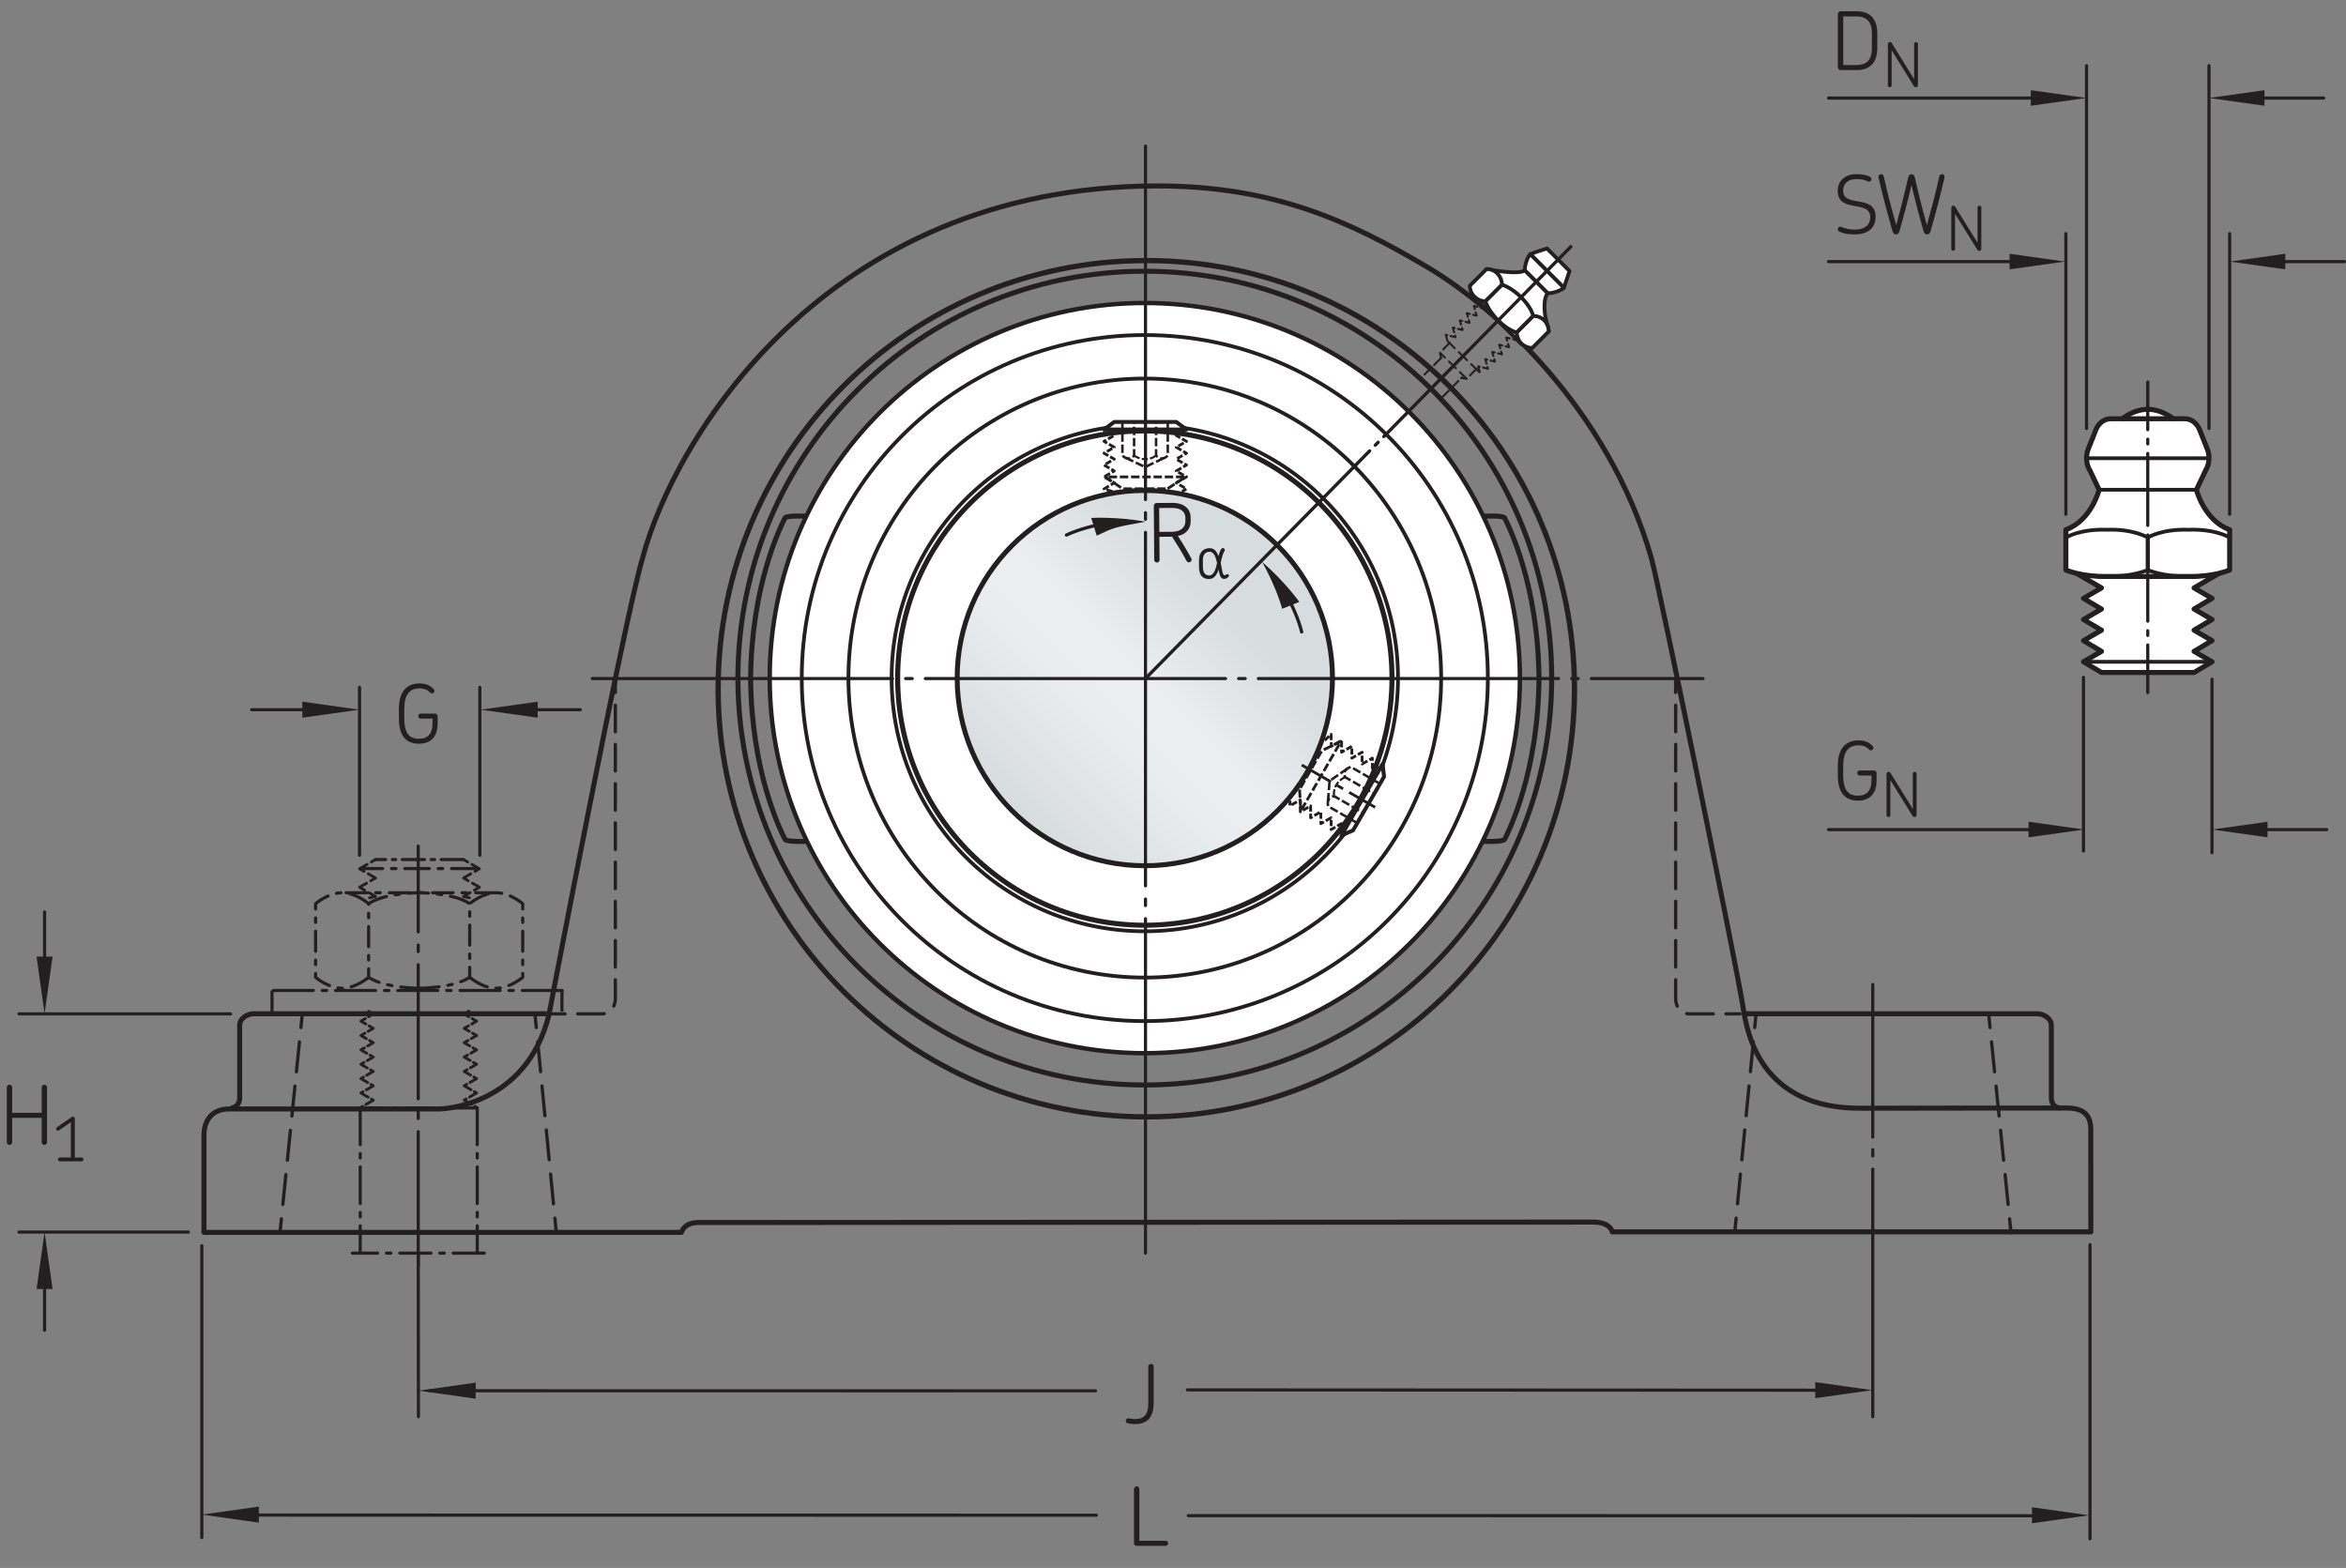 <?xml version="1.0" encoding="UTF-8"?>
<svg xmlns="http://www.w3.org/2000/svg" xmlns:xlink="http://www.w3.org/1999/xlink" width="349.13pt" height="233.35pt" viewBox="0 0 349.13 233.35" version="1.1">
<rect x="0" y="0" width="349.13" height="233.35" fill="#808080" stroke="none"/>
<defs>
<g>
<symbol overflow="visible" id="glyph0-0">
<path style="stroke:none;" d=""/>
</symbol>
<symbol overflow="visible" id="glyph0-1">
<path style="stroke:none;" d="M 6.531 -0.516 C 5.938 -1.625 5.266 -2.75 4.531 -3.859 C 5.891 -4.125 6.453 -5.094 6.438 -6.047 L 6.438 -6.594 C 6.422 -7.766 5.641 -8.797 3.656 -8.781 L 1.359 -8.766 C 1.141 -8.766 0.953 -8.562 0.953 -8.359 L 1.016 -0.281 C 1.016 -0.078 1.203 0.094 1.422 0.094 C 1.641 0.094 1.812 -0.094 1.812 -0.297 L 1.781 -3.734 L 3.672 -3.75 C 4.453 -2.547 5.188 -1.359 5.812 -0.172 C 5.906 0 6.031 0.062 6.156 0.062 C 6.422 0.062 6.688 -0.203 6.531 -0.516 Z M 5.656 -6.047 C 5.656 -5.328 5.156 -4.5 3.688 -4.484 L 1.781 -4.469 L 1.75 -8.016 L 3.641 -8.031 C 5.172 -8.047 5.641 -7.297 5.656 -6.594 Z M 5.656 -6.047 "/>
</symbol>
<symbol overflow="visible" id="glyph1-0">
<path style="stroke:none;" d=""/>
</symbol>
<symbol overflow="visible" id="glyph1-1">
<path style="stroke:none;" d="M 4.938 -0.438 C 4.938 -0.578 4.844 -0.672 4.719 -0.672 C 4.641 -0.672 4.609 -0.641 4.547 -0.609 C 4.453 -0.531 4.359 -0.5 4.297 -0.5 C 3.969 -0.5 3.906 -1.375 3.719 -2.359 C 3.859 -3.031 4 -3.688 4.266 -4.078 C 4.297 -4.141 4.328 -4.188 4.328 -4.25 C 4.328 -4.406 4.188 -4.547 4.031 -4.547 C 3.922 -4.547 3.844 -4.484 3.797 -4.406 C 3.578 -4.078 3.484 -3.75 3.391 -3.328 C 3.156 -3.984 2.797 -4.531 2.062 -4.531 C 0.938 -4.516 0.469 -3.703 0.484 -2.703 L 0.484 -1.719 C 0.5 -0.672 0.875 0.078 1.984 0.062 C 2.734 0.062 3.156 -0.578 3.391 -1.328 C 3.484 -0.938 3.547 -0.578 3.656 -0.344 C 3.781 -0.078 3.984 0.047 4.219 0.047 C 4.422 0.047 4.625 -0.031 4.812 -0.203 C 4.891 -0.266 4.938 -0.359 4.938 -0.438 Z M 3.172 -2.328 C 3 -1.484 2.703 -0.469 2.016 -0.469 C 1.438 -0.469 1.078 -0.828 1.062 -1.766 L 1.062 -2.688 C 1.047 -3.266 1.234 -4 2.062 -4 C 2.703 -4 2.984 -3.188 3.172 -2.328 Z M 3.172 -2.328 "/>
</symbol>
<symbol overflow="visible" id="glyph2-0">
<path style="stroke:none;" d=""/>
</symbol>
<symbol overflow="visible" id="glyph2-1">
<path style="stroke:none;" d="M 7 -0.281 L 7 -8.453 C 7 -8.672 6.828 -8.859 6.594 -8.859 C 6.391 -8.859 6.203 -8.672 6.203 -8.453 L 6.203 -4.672 L 1.812 -4.672 L 1.812 -8.453 C 1.812 -8.672 1.641 -8.859 1.422 -8.859 C 1.203 -8.859 1.016 -8.672 1.016 -8.453 L 1.016 -0.281 C 1.016 -0.078 1.203 0.109 1.422 0.109 C 1.641 0.109 1.812 -0.078 1.812 -0.281 L 1.812 -3.922 L 6.203 -3.922 L 6.203 -0.281 C 6.203 -0.078 6.391 0.109 6.594 0.109 C 6.828 0.109 7 -0.078 7 -0.281 Z M 7 -0.281 "/>
</symbol>
<symbol overflow="visible" id="glyph2-2">
<path style="stroke:none;" d="M 6.094 -0.391 C 6.094 -0.594 5.922 -0.75 5.719 -0.75 L 1.812 -0.75 L 1.812 -8.453 C 1.812 -8.672 1.641 -8.859 1.422 -8.859 C 1.203 -8.859 1.016 -8.672 1.016 -8.453 L 1.016 -0.391 C 1.016 -0.172 1.203 0 1.406 0 L 5.719 0 C 5.922 0 6.094 -0.172 6.094 -0.391 Z M 6.094 -0.391 "/>
</symbol>
<symbol overflow="visible" id="glyph2-3">
<path style="stroke:none;" d="M 4.203 -3.047 L 4.203 -8.453 C 4.203 -8.672 4.016 -8.859 3.797 -8.859 C 3.594 -8.859 3.406 -8.672 3.406 -8.453 L 3.406 -3.047 C 3.406 -1.359 2.859 -0.641 1.406 -0.641 C 1.203 -0.641 1.016 -0.656 0.828 -0.688 C 0.594 -0.734 0.516 -0.75 0.438 -0.75 C 0.188 -0.75 0.062 -0.578 0.062 -0.375 C 0.062 -0.203 0.156 -0.047 0.375 0 C 0.703 0.078 1.047 0.109 1.406 0.109 C 3.422 0.109 4.203 -1.062 4.203 -3.047 Z M 4.203 -3.047 "/>
</symbol>
<symbol overflow="visible" id="glyph2-4">
<path style="stroke:none;" d="M 6.875 -3.234 L 6.875 -5.484 C 6.875 -6.797 6.469 -8.75 3.797 -8.75 L 1.422 -8.75 C 1.203 -8.75 1.016 -8.562 1.016 -8.359 L 1.016 -0.391 C 1.016 -0.188 1.203 0 1.422 0 L 3.797 0 C 6.469 0 6.875 -1.953 6.875 -3.234 Z M 6.078 -3.25 C 6.078 -2.094 5.766 -0.75 3.766 -0.75 L 1.812 -0.75 L 1.812 -7.984 L 3.766 -7.984 C 5.75 -7.984 6.078 -6.641 6.078 -5.469 Z M 6.078 -3.25 "/>
</symbol>
<symbol overflow="visible" id="glyph2-5">
<path style="stroke:none;" d="M 6.281 -2.516 C 6.281 -3.359 5.969 -3.906 5.453 -4.25 C 4.734 -4.734 3.453 -4.781 2.641 -5.016 C 1.906 -5.234 1.438 -5.562 1.438 -6.406 C 1.438 -7.438 2.172 -8.125 3.406 -8.125 C 3.797 -8.125 4.109 -8.094 4.344 -8.047 C 4.922 -7.922 5.094 -7.75 5.281 -7.75 C 5.516 -7.75 5.656 -7.938 5.656 -8.141 C 5.656 -8.281 5.562 -8.406 5.406 -8.5 C 4.781 -8.766 4.156 -8.859 3.375 -8.859 C 1.781 -8.859 0.641 -7.922 0.641 -6.359 C 0.641 -5.328 1.094 -4.812 1.734 -4.516 C 2.453 -4.172 3.641 -4.094 4.312 -3.875 C 5.047 -3.641 5.484 -3.281 5.484 -2.453 C 5.484 -1.375 4.75 -0.609 3.172 -0.609 C 2.703 -0.609 2.344 -0.656 2.062 -0.719 C 1.391 -0.859 1.203 -1.047 1.016 -1.047 C 0.797 -1.047 0.641 -0.859 0.641 -0.641 C 0.641 -0.516 0.719 -0.375 0.891 -0.297 C 1.562 0 2.281 0.109 3.203 0.109 C 5.094 0.109 6.281 -0.859 6.281 -2.516 Z M 6.281 -2.516 "/>
</symbol>
<symbol overflow="visible" id="glyph2-6">
<path style="stroke:none;" d="M 10.078 -8.484 C 10.078 -8.719 9.875 -8.859 9.672 -8.859 C 9.5 -8.859 9.344 -8.766 9.297 -8.547 C 8.75 -6.109 8.156 -3.844 7.438 -1.266 C 6.734 -3.781 6.172 -6.031 5.641 -8.391 C 5.562 -8.688 5.406 -8.859 5.156 -8.859 C 4.891 -8.859 4.734 -8.672 4.672 -8.391 C 4.125 -6.031 3.562 -3.781 2.875 -1.266 C 2.141 -3.844 1.562 -6.109 1.016 -8.547 C 0.953 -8.766 0.797 -8.859 0.641 -8.859 C 0.438 -8.859 0.234 -8.719 0.234 -8.484 C 0.234 -8.453 0.234 -8.406 0.234 -8.375 C 0.859 -5.672 1.516 -3.203 2.328 -0.344 C 2.406 -0.078 2.562 0.109 2.844 0.109 C 3.109 0.109 3.281 -0.078 3.344 -0.344 C 4.047 -2.781 4.625 -4.953 5.141 -7.219 C 5.688 -4.953 6.25 -2.781 6.953 -0.344 C 7.031 -0.078 7.203 0.109 7.469 0.109 C 7.734 0.109 7.891 -0.078 7.984 -0.344 C 8.797 -3.203 9.438 -5.672 10.062 -8.375 C 10.062 -8.406 10.078 -8.453 10.078 -8.484 Z M 10.078 -8.484 "/>
</symbol>
<symbol overflow="visible" id="glyph2-7">
<path style="stroke:none;" d="M 6.578 -2.875 L 6.578 -3.969 C 6.578 -4.203 6.422 -4.375 6.188 -4.375 L 4.062 -4.375 C 3.859 -4.375 3.688 -4.203 3.688 -4 C 3.688 -3.797 3.859 -3.625 4.062 -3.625 L 5.812 -3.625 L 5.812 -2.859 C 5.812 -1.453 5.172 -0.625 3.797 -0.625 C 2.25 -0.625 1.609 -1.609 1.609 -3.641 L 1.609 -5.094 C 1.609 -7.031 2.297 -8.125 3.891 -8.125 C 4.438 -8.125 4.922 -7.984 5.297 -7.656 C 5.469 -7.516 5.562 -7.375 5.719 -7.375 C 5.969 -7.391 6.109 -7.578 6.109 -7.75 C 6.109 -7.844 6.062 -7.938 5.969 -8.031 C 5.438 -8.641 4.641 -8.859 3.891 -8.859 C 1.672 -8.859 0.812 -7.25 0.812 -5.094 L 0.812 -3.641 C 0.812 -1.406 1.609 0.109 3.812 0.109 C 5.703 0.109 6.578 -1.109 6.578 -2.875 Z M 6.578 -2.875 "/>
</symbol>
<symbol overflow="visible" id="glyph3-0">
<path style="stroke:none;" d=""/>
</symbol>
<symbol overflow="visible" id="glyph3-1">
<path style="stroke:none;" d="M 4.391 -0.281 C 4.391 -0.438 4.266 -0.562 4.109 -0.562 L 3.109 -0.562 L 3.109 -6.344 C 3.109 -6.516 2.984 -6.641 2.812 -6.641 C 2.75 -6.641 2.688 -6.625 2.625 -6.578 L 0.453 -5.078 C 0.312 -4.984 0.281 -4.812 0.375 -4.688 C 0.453 -4.547 0.641 -4.516 0.766 -4.609 L 2.516 -5.828 L 2.516 -0.562 L 0.875 -0.562 C 0.734 -0.562 0.594 -0.438 0.594 -0.281 C 0.594 -0.125 0.734 0 0.875 0 L 4.109 0 C 4.266 0 4.391 -0.125 4.391 -0.281 Z M 4.391 -0.281 "/>
</symbol>
<symbol overflow="visible" id="glyph3-2">
<path style="stroke:none;" d="M 5.234 -0.203 L 5.234 -6.359 C 5.234 -6.516 5.109 -6.641 4.953 -6.641 C 4.797 -6.641 4.672 -6.516 4.672 -6.359 L 4.672 -1.125 L 1.359 -6.469 C 1.281 -6.594 1.188 -6.641 1.062 -6.641 C 0.875 -6.641 0.766 -6.516 0.766 -6.359 L 0.766 -0.203 C 0.766 -0.047 0.891 0.078 1.047 0.078 C 1.203 0.078 1.328 -0.047 1.328 -0.203 L 1.328 -5.422 L 4.641 -0.078 C 4.703 0.031 4.812 0.078 4.938 0.078 C 5.109 0.078 5.234 -0.047 5.234 -0.203 Z M 5.234 -0.203 "/>
</symbol>
</g>
<clipPath id="clip1">
  <path d="M 142 72 L 199 72 L 199 129 L 142 129 Z M 142 72 "/>
</clipPath>
<clipPath id="clip2">
  <path d="M 142.445 100.914 C 142.445 116.336 154.945 128.844 170.371 128.844 C 185.793 128.844 198.297 116.336 198.297 100.914 C 198.297 85.496 185.793 72.992 170.371 72.992 C 154.945 72.992 142.445 85.496 142.445 100.914 "/>
</clipPath>
<clipPath id="clip3">
  <path d="M 142.445 100.914 C 142.445 116.336 154.945 128.844 170.371 128.844 C 185.793 128.844 198.297 116.336 198.297 100.914 C 198.297 85.496 185.793 72.992 170.371 72.992 C 154.945 72.992 142.445 85.496 142.445 100.914 "/>
</clipPath>
<linearGradient id="linear0" gradientUnits="userSpaceOnUse" x1="-0.207" y1="0" x2="1.207" y2="0" gradientTransform="matrix(39.492,-39.492,39.492,39.492,150.624,120.662)">
<stop offset="0" style="stop-color:rgb(84.215%,86.259%,87.209%);stop-opacity:1;"/>
<stop offset="0.125" style="stop-color:rgb(84.215%,86.259%,87.209%);stop-opacity:1;"/>
<stop offset="0.156" style="stop-color:rgb(84.367%,86.395%,87.338%);stop-opacity:1;"/>
<stop offset="0.164" style="stop-color:rgb(84.647%,86.642%,87.569%);stop-opacity:1;"/>
<stop offset="0.172" style="stop-color:rgb(84.892%,86.861%,87.773%);stop-opacity:1;"/>
<stop offset="0.18" style="stop-color:rgb(85.136%,87.077%,87.976%);stop-opacity:1;"/>
<stop offset="0.188" style="stop-color:rgb(85.382%,87.296%,88.181%);stop-opacity:1;"/>
<stop offset="0.195" style="stop-color:rgb(85.628%,87.512%,88.383%);stop-opacity:1;"/>
<stop offset="0.203" style="stop-color:rgb(85.875%,87.73%,88.588%);stop-opacity:1;"/>
<stop offset="0.211" style="stop-color:rgb(86.119%,87.947%,88.791%);stop-opacity:1;"/>
<stop offset="0.219" style="stop-color:rgb(86.366%,88.165%,88.994%);stop-opacity:1;"/>
<stop offset="0.227" style="stop-color:rgb(86.612%,88.382%,89.197%);stop-opacity:1;"/>
<stop offset="0.234" style="stop-color:rgb(86.858%,88.599%,89.4%);stop-opacity:1;"/>
<stop offset="0.242" style="stop-color:rgb(87.103%,88.815%,89.603%);stop-opacity:1;"/>
<stop offset="0.25" style="stop-color:rgb(87.35%,89.032%,89.806%);stop-opacity:1;"/>
<stop offset="0.258" style="stop-color:rgb(87.595%,89.249%,90.007%);stop-opacity:1;"/>
<stop offset="0.266" style="stop-color:rgb(87.842%,89.465%,90.21%);stop-opacity:1;"/>
<stop offset="0.273" style="stop-color:rgb(88.087%,89.682%,90.411%);stop-opacity:1;"/>
<stop offset="0.281" style="stop-color:rgb(88.333%,89.899%,90.614%);stop-opacity:1;"/>
<stop offset="0.289" style="stop-color:rgb(88.579%,90.112%,90.816%);stop-opacity:1;"/>
<stop offset="0.297" style="stop-color:rgb(88.824%,90.329%,91.017%);stop-opacity:1;"/>
<stop offset="0.305" style="stop-color:rgb(89.069%,90.544%,91.217%);stop-opacity:1;"/>
<stop offset="0.312" style="stop-color:rgb(89.314%,90.759%,91.417%);stop-opacity:1;"/>
<stop offset="0.32" style="stop-color:rgb(89.56%,90.973%,91.618%);stop-opacity:1;"/>
<stop offset="0.328" style="stop-color:rgb(89.806%,91.188%,91.818%);stop-opacity:1;"/>
<stop offset="0.336" style="stop-color:rgb(90.05%,91.403%,92.018%);stop-opacity:1;"/>
<stop offset="0.344" style="stop-color:rgb(90.292%,91.615%,92.216%);stop-opacity:1;"/>
<stop offset="0.352" style="stop-color:rgb(90.538%,91.829%,92.415%);stop-opacity:1;"/>
<stop offset="0.359" style="stop-color:rgb(90.781%,92.041%,92.613%);stop-opacity:1;"/>
<stop offset="0.367" style="stop-color:rgb(91.022%,92.252%,92.81%);stop-opacity:1;"/>
<stop offset="0.375" style="stop-color:rgb(91.263%,92.461%,93.005%);stop-opacity:1;"/>
<stop offset="0.383" style="stop-color:rgb(91.502%,92.671%,93.199%);stop-opacity:1;"/>
<stop offset="0.391" style="stop-color:rgb(91.74%,92.877%,93.393%);stop-opacity:1;"/>
<stop offset="0.406" style="stop-color:rgb(91.924%,93.037%,93.541%);stop-opacity:1;"/>
<stop offset="0.438" style="stop-color:rgb(91.988%,93.094%,93.594%);stop-opacity:1;"/>
<stop offset="0.5" style="stop-color:rgb(91.988%,93.094%,93.594%);stop-opacity:1;"/>
<stop offset="0.516" style="stop-color:rgb(91.837%,92.961%,93.471%);stop-opacity:1;"/>
<stop offset="0.523" style="stop-color:rgb(91.499%,92.668%,93.198%);stop-opacity:1;"/>
<stop offset="0.531" style="stop-color:rgb(91.136%,92.352%,92.903%);stop-opacity:1;"/>
<stop offset="0.539" style="stop-color:rgb(90.779%,92.039%,92.612%);stop-opacity:1;"/>
<stop offset="0.547" style="stop-color:rgb(90.425%,91.731%,92.325%);stop-opacity:1;"/>
<stop offset="0.555" style="stop-color:rgb(90.077%,91.426%,92.039%);stop-opacity:1;"/>
<stop offset="0.562" style="stop-color:rgb(89.732%,91.124%,91.759%);stop-opacity:1;"/>
<stop offset="0.57" style="stop-color:rgb(89.394%,90.828%,91.483%);stop-opacity:1;"/>
<stop offset="0.578" style="stop-color:rgb(89.059%,90.535%,91.209%);stop-opacity:1;"/>
<stop offset="0.586" style="stop-color:rgb(88.73%,90.245%,90.938%);stop-opacity:1;"/>
<stop offset="0.594" style="stop-color:rgb(88.405%,89.961%,90.672%);stop-opacity:1;"/>
<stop offset="0.602" style="stop-color:rgb(88.087%,89.682%,90.411%);stop-opacity:1;"/>
<stop offset="0.609" style="stop-color:rgb(87.775%,89.406%,90.155%);stop-opacity:1;"/>
<stop offset="0.617" style="stop-color:rgb(87.469%,89.137%,89.903%);stop-opacity:1;"/>
<stop offset="0.625" style="stop-color:rgb(87.169%,88.872%,89.656%);stop-opacity:1;"/>
<stop offset="0.633" style="stop-color:rgb(86.876%,88.614%,89.415%);stop-opacity:1;"/>
<stop offset="0.641" style="stop-color:rgb(86.589%,88.362%,89.178%);stop-opacity:1;"/>
<stop offset="0.648" style="stop-color:rgb(86.31%,88.115%,88.947%);stop-opacity:1;"/>
<stop offset="0.656" style="stop-color:rgb(86.038%,87.875%,88.722%);stop-opacity:1;"/>
<stop offset="0.664" style="stop-color:rgb(85.776%,87.642%,88.506%);stop-opacity:1;"/>
<stop offset="0.672" style="stop-color:rgb(85.522%,87.419%,88.295%);stop-opacity:1;"/>
<stop offset="0.68" style="stop-color:rgb(85.28%,87.204%,88.094%);stop-opacity:1;"/>
<stop offset="0.688" style="stop-color:rgb(85.048%,86.998%,87.903%);stop-opacity:1;"/>
<stop offset="0.703" style="stop-color:rgb(84.734%,86.72%,87.642%);stop-opacity:1;"/>
<stop offset="0.719" style="stop-color:rgb(84.38%,86.406%,87.347%);stop-opacity:1;"/>
<stop offset="0.75" style="stop-color:rgb(84.222%,86.266%,87.216%);stop-opacity:1;"/>
<stop offset="1" style="stop-color:rgb(84.215%,86.259%,87.209%);stop-opacity:1;"/>
</linearGradient>
<clipPath id="clip4">
  <path d="M 335 38 L 349.129 38 L 349.129 40 L 335 40 Z M 335 38 "/>
</clipPath>
</defs>
<g id="surface1">
<path style="fill:none;stroke-width:7.48;stroke-linecap:butt;stroke-linejoin:round;stroke:rgb(13.73%,12.16%,12.549%);stroke-opacity:1;stroke-miterlimit:4;" d="M 2370.781 514.75 C 2396.992 514.75 2399.375 500.18 2399.375 500.18 L 3111.562 500.18 L 3111.523 652.094 C 3111.523 675.805 3099.102 684.438 3075.391 684.438 C 3075.391 684.438 2791.562 684.359 2771.055 684.164 C 2619.336 682.602 2600 796.234 2593.906 835.102 C 2584.258 896.508 2468.594 1464.555 2457.422 1503.422 C 2393.203 1726.469 2222.148 1878.109 2124.453 1935.805 C 2008.828 2004.125 1896.25 2056.82 1721.797 2056.82 C 1225.312 2055.609 1001.758 1675.727 956.406 1503.422 C 929.648 1414.711 816.992 823.5 816.992 823.5 C 783.047 685.141 654.414 683.07 654.414 683.07 L 340.859 683.07 C 317.148 683.07 303.555 667.758 303.555 644.047 L 303.555 499.398 L 1014.102 499.398 C 1014.102 499.398 1017.695 514.086 1039.18 514.086 C 1091.836 514.086 2314.18 514.75 2370.781 514.75 Z M 2370.781 514.75 " transform="matrix(0.1,0,0,-0.1,0,233.35)"/>
<path style="fill-rule:nonzero;fill:rgb(100%,100%,100%);fill-opacity:1;stroke-width:7.48;stroke-linecap:butt;stroke-linejoin:miter;stroke:rgb(13.73%,12.16%,12.549%);stroke-opacity:1;stroke-miterlimit:4;" d="M 1703.945 766.547 C 2011.953 766.703 2261.602 1016.547 2261.445 1324.594 C 2261.328 1632.641 2011.484 1882.25 1703.438 1882.094 C 1395.391 1881.977 1145.781 1632.133 1145.938 1324.086 C 1146.055 1016 1395.898 766.43 1703.945 766.547 " transform="matrix(0.1,0,0,-0.1,0,233.35)"/>
<path style="fill-rule:nonzero;fill:rgb(100%,100%,100%);fill-opacity:1;stroke-width:5.61;stroke-linecap:butt;stroke-linejoin:miter;stroke:rgb(13.73%,12.16%,12.549%);stroke-opacity:1;stroke-miterlimit:4;" d="M 1703.945 766.547 C 2011.953 766.703 2261.602 1016.547 2261.445 1324.594 C 2261.328 1632.641 2011.484 1882.25 1703.438 1882.094 C 1395.391 1881.977 1145.781 1632.133 1145.938 1324.086 C 1146.055 1016 1395.898 766.43 1703.945 766.547 " transform="matrix(0.1,0,0,-0.1,0,233.35)"/>
<path style="fill:none;stroke-width:5.61;stroke-linecap:butt;stroke-linejoin:miter;stroke:rgb(13.73%,12.16%,12.549%);stroke-opacity:1;stroke-miterlimit:4;" d="M 1703.711 1834.867 C 1985.625 1834.867 2214.219 1606.273 2214.219 1324.398 C 2214.219 1042.445 1985.625 813.812 1703.711 813.812 C 1421.797 813.812 1193.164 1042.445 1193.164 1324.398 C 1193.164 1606.273 1421.797 1834.867 1703.711 1834.867 Z M 1703.711 1834.867 " transform="matrix(0.1,0,0,-0.1,0,233.35)"/>
<path style="fill:none;stroke-width:5.61;stroke-linecap:butt;stroke-linejoin:miter;stroke:rgb(13.73%,12.16%,12.549%);stroke-opacity:1;stroke-miterlimit:4;" d="M 2144.727 1324.359 C 2144.727 1570.531 1947.266 1770.102 1703.672 1770.102 C 1460.117 1770.102 1262.656 1570.531 1262.656 1324.359 C 1262.656 1078.148 1460.117 878.617 1703.672 878.617 C 1947.266 878.617 2144.727 1078.148 2144.727 1324.359 Z M 2144.727 1324.359 " transform="matrix(0.1,0,0,-0.1,0,233.35)"/>
<g clip-path="url(#clip1)" clip-rule="nonzero">
<g clip-path="url(#clip2)" clip-rule="nonzero">
<g clip-path="url(#clip3)" clip-rule="nonzero">
<path style=" stroke:none;fill-rule:nonzero;fill:url(#linear0);" d="M 114.52 100.918 L 170.371 156.766 L 226.219 100.918 L 170.371 45.066 Z M 114.52 100.918 "/>
</g>
</g>
</g>
<path style="fill:none;stroke-width:7.36;stroke-linecap:butt;stroke-linejoin:miter;stroke:rgb(13.73%,12.16%,12.549%);stroke-opacity:1;stroke-miterlimit:4;" d="M 1982.969 1324.359 C 1982.969 1478.539 1857.93 1603.578 1703.711 1603.578 C 1549.453 1603.578 1424.453 1478.539 1424.453 1324.359 C 1424.453 1170.141 1549.453 1045.062 1703.711 1045.062 C 1857.93 1045.062 1982.969 1170.141 1982.969 1324.359 Z M 1982.969 1324.359 " transform="matrix(0.1,0,0,-0.1,0,233.35)"/>
<path style="fill:none;stroke-width:5.56;stroke-linecap:butt;stroke-linejoin:round;stroke:rgb(13.73%,12.16%,12.549%);stroke-opacity:1;stroke-miterlimit:4;" d="M 2080.508 1324.359 C 2080.508 1532.445 1911.797 1701.156 1703.711 1701.156 C 1495.586 1701.156 1326.875 1532.445 1326.875 1324.359 C 1326.875 1116.234 1495.586 947.523 1703.711 947.523 C 1911.797 947.523 2080.508 1116.234 2080.508 1324.359 Z M 2080.508 1324.359 " transform="matrix(0.1,0,0,-0.1,0,233.35)"/>
<path style="fill:none;stroke-width:7.47;stroke-linecap:butt;stroke-linejoin:round;stroke:rgb(13.73%,12.16%,12.549%);stroke-opacity:1;stroke-miterlimit:4;" d="M 2071.523 1324.359 C 2071.523 1527.445 1906.836 1692.172 1703.711 1692.172 C 1500.547 1692.172 1335.898 1527.445 1335.898 1324.359 C 1335.898 1121.195 1500.547 956.508 1703.711 956.508 C 1906.836 956.508 2071.523 1121.195 2071.523 1324.359 Z M 2071.523 1324.359 " transform="matrix(0.1,0,0,-0.1,0,233.35)"/>
<path style="fill-rule:nonzero;fill:rgb(100%,100%,100%);fill-opacity:1;stroke-width:5.86;stroke-linecap:butt;stroke-linejoin:round;stroke:rgb(13.73%,12.16%,12.549%);stroke-opacity:1;stroke-miterlimit:4;" d="M 1642.969 1694.281 L 1658.242 1705.531 L 1750.469 1705.531 L 1765.742 1694.281 Z M 1642.969 1694.281 " transform="matrix(0.1,0,0,-0.1,0,233.35)"/>
<path style="fill:none;stroke-width:4.18;stroke-linecap:butt;stroke-linejoin:round;stroke:rgb(13.73%,12.16%,12.549%);stroke-opacity:1;stroke-dasharray:9.19,3.22;stroke-miterlimit:4;" d="M 1655.469 1602.055 L 1642.969 1605.805 L 1658.242 1614.945 L 1642.969 1623.773 L 1658.242 1632.602 L 1642.969 1641.391 L 1658.242 1650.219 L 1642.969 1659.008 L 1658.242 1667.875 L 1642.969 1676.664 L 1658.242 1685.453 L 1642.969 1694.281 L 1658.242 1705.531 L 1750.469 1705.531 L 1765.742 1694.281 L 1750.469 1685.453 L 1765.742 1676.664 L 1750.469 1667.875 L 1765.742 1659.008 L 1750.469 1650.219 L 1765.742 1641.391 L 1750.469 1632.602 L 1765.742 1623.773 L 1750.469 1614.945 L 1765.742 1605.805 L 1759.062 1602.055 " transform="matrix(0.1,0,0,-0.1,0,233.35)"/>
<path style="fill:none;stroke-width:4.18;stroke-linecap:butt;stroke-linejoin:round;stroke:rgb(13.73%,12.16%,12.549%);stroke-opacity:1;stroke-dasharray:12.53,4.18;stroke-miterlimit:4;" d="M 1737.617 1606.156 L 1764.18 1623.734 L 1644.805 1623.734 L 1670.859 1606.039 Z M 1737.617 1606.156 " transform="matrix(0.1,0,0,-0.1,0,233.35)"/>
<path style="fill:none;stroke-width:3.76;stroke-linecap:butt;stroke-linejoin:round;stroke:rgb(13.73%,12.16%,12.549%);stroke-opacity:1;stroke-dasharray:12.53,4.18;stroke-miterlimit:4;" d="M 1670.352 1705.297 L 1670.352 1655.531 C 1670.352 1655.531 1679.609 1645.492 1687.773 1655.531 L 1687.773 1705.297 " transform="matrix(0.1,0,0,-0.1,0,233.35)"/>
<path style="fill:none;stroke-width:3.76;stroke-linecap:butt;stroke-linejoin:round;stroke:rgb(13.73%,12.16%,12.549%);stroke-opacity:1;stroke-dasharray:12.53,4.18;stroke-miterlimit:4;" d="M 1737.891 1705.297 L 1737.891 1655.531 C 1737.891 1655.531 1728.594 1645.492 1720.469 1655.531 L 1720.469 1705.297 " transform="matrix(0.1,0,0,-0.1,0,233.35)"/>
<path style="fill:none;stroke-width:3.13;stroke-linecap:butt;stroke-linejoin:round;stroke:rgb(13.73%,12.16%,12.549%);stroke-opacity:1;stroke-dasharray:9.19,3.22;stroke-miterlimit:4;" d="M 1687.773 1655.531 C 1687.773 1655.531 1704.102 1643.305 1720.469 1655.531 " transform="matrix(0.1,0,0,-0.1,0,233.35)"/>
<path style="fill:none;stroke-width:3.76;stroke-linecap:butt;stroke-linejoin:round;stroke:rgb(13.73%,12.16%,12.549%);stroke-opacity:1;stroke-dasharray:12.53,4.18;stroke-miterlimit:4;" d="M 1675.156 1652.211 L 1704.102 1638.461 L 1734.805 1653.031 " transform="matrix(0.1,0,0,-0.1,0,233.35)"/>
<path style="fill-rule:nonzero;fill:rgb(100%,100%,100%);fill-opacity:1;stroke-width:5.86;stroke-linecap:butt;stroke-linejoin:round;stroke:rgb(13.73%,12.16%,12.549%);stroke-opacity:1;stroke-miterlimit:4;" d="M 2057.617 1196.391 L 2059.727 1177.523 L 2013.594 1097.719 L 1996.211 1090.102 Z M 2057.617 1196.391 " transform="matrix(0.1,0,0,-0.1,0,233.35)"/>
<path style="fill:none;stroke-width:4.18;stroke-linecap:butt;stroke-linejoin:round;stroke:rgb(13.73%,12.16%,12.549%);stroke-opacity:1;stroke-dasharray:9.19,3.22;stroke-miterlimit:4;" d="M 1971.523 1231.703 L 1980.977 1240.648 L 1981.289 1222.836 L 1996.523 1231.625 L 1996.523 1214.008 L 2011.836 1222.836 L 2011.836 1205.219 L 2027.07 1214.008 L 2027.07 1196.391 L 2042.305 1205.219 L 2042.344 1187.602 L 2057.617 1196.391 L 2059.727 1177.523 L 2013.594 1097.719 L 1996.211 1090.102 L 1996.211 1107.719 L 1980.977 1098.93 L 1980.977 1116.508 L 1965.703 1107.719 L 1965.703 1125.336 L 1950.469 1116.508 L 1950.469 1134.164 L 1935.195 1125.336 L 1935.195 1142.953 L 1919.57 1134.359 L 1919.727 1141.977 " transform="matrix(0.1,0,0,-0.1,0,233.35)"/>
<path style="fill:none;stroke-width:4.18;stroke-linecap:butt;stroke-linejoin:round;stroke:rgb(13.73%,12.16%,12.549%);stroke-opacity:1;stroke-dasharray:12.53,4.18;stroke-miterlimit:4;" d="M 1933.984 1158.539 L 1935.938 1126.742 L 1995.586 1230.102 L 1967.227 1216.391 Z M 1933.984 1158.539 " transform="matrix(0.1,0,0,-0.1,0,233.35)"/>
<path style="fill:none;stroke-width:4.18;stroke-linecap:butt;stroke-linejoin:round;stroke:rgb(13.73%,12.16%,12.549%);stroke-opacity:1;stroke-dasharray:50.13,10.44,10.44,10.44;stroke-miterlimit:4;" d="M 1937.266 1194.984 L 2046.445 1132.016 " transform="matrix(0.1,0,0,-0.1,0,233.35)"/>
<path style="fill:none;stroke-width:3.76;stroke-linecap:butt;stroke-linejoin:round;stroke:rgb(13.73%,12.16%,12.549%);stroke-opacity:1;stroke-dasharray:12.53,4.18;stroke-miterlimit:4;" d="M 2053.477 1167.211 L 2010.391 1192.094 C 2010.391 1192.094 1997.07 1189.086 2001.68 1176.977 L 2044.766 1152.133 " transform="matrix(0.1,0,0,-0.1,0,233.35)"/>
<path style="fill:none;stroke-width:3.76;stroke-linecap:butt;stroke-linejoin:round;stroke:rgb(13.73%,12.16%,12.549%);stroke-opacity:1;stroke-dasharray:12.53,4.18;stroke-miterlimit:4;" d="M 2019.688 1108.695 L 1976.602 1133.578 C 1976.602 1133.578 1972.578 1146.625 1985.352 1148.695 L 2028.438 1123.812 " transform="matrix(0.1,0,0,-0.1,0,233.35)"/>
<path style="fill:none;stroke-width:3.13;stroke-linecap:butt;stroke-linejoin:round;stroke:rgb(13.73%,12.16%,12.549%);stroke-opacity:1;stroke-dasharray:9.19,3.22;stroke-miterlimit:4;" d="M 2001.68 1176.977 C 2001.68 1176.977 1982.891 1168.969 1985.352 1148.695 " transform="matrix(0.1,0,0,-0.1,0,233.35)"/>
<path style="fill:none;stroke-width:3.76;stroke-linecap:butt;stroke-linejoin:round;stroke:rgb(13.73%,12.16%,12.549%);stroke-opacity:1;stroke-dasharray:12.53,4.18;stroke-miterlimit:4;" d="M 2005.117 1189.594 L 1978.711 1171.352 L 1975.977 1137.484 " transform="matrix(0.1,0,0,-0.1,0,233.35)"/>
<g style="fill:rgb(13.73%,12.16%,12.549%);fill-opacity:1;">
  <use xlink:href="#glyph0-1" x="170.755" y="83.625"/>
</g>
<g style="fill:rgb(13.73%,12.16%,12.549%);fill-opacity:1;">
  <use xlink:href="#glyph1-1" x="177.95" y="86.11"/>
</g>
<path style="fill:none;stroke-width:4.88;stroke-linecap:round;stroke-linejoin:round;stroke:rgb(13.73%,12.16%,12.549%);stroke-opacity:1;stroke-miterlimit:1;" d="M 1937.148 1393.07 C 1933.672 1407.836 1922.188 1438.109 1907.188 1459.125 " transform="matrix(0.1,0,0,-0.1,0,233.35)"/>
<path style=" stroke:none;fill-rule:nonzero;fill:rgb(13.73%,12.16%,12.549%);fill-opacity:1;" d="M 193.367 89.578 C 193.367 89.578 191.285 86.633 187.832 83.625 C 190.109 87.762 190.812 90.605 190.812 90.605 "/>
<path style="fill:none;stroke-width:4.88;stroke-linecap:round;stroke-linejoin:round;stroke:rgb(13.73%,12.16%,12.549%);stroke-opacity:1;stroke-miterlimit:1;" d="M 1587.109 1537.25 C 1600.625 1543.812 1631.641 1553.969 1657.266 1555.531 " transform="matrix(0.1,0,0,-0.1,0,233.35)"/>
<path style=" stroke:none;fill-rule:nonzero;fill:rgb(13.73%,12.16%,12.549%);fill-opacity:1;" d="M 162.395 77.086 C 162.395 77.086 165.996 76.848 170.508 77.637 C 165.859 78.473 165.863 78.469 163.211 79.715 "/>
<path style="fill:none;stroke-width:4.68;stroke-linecap:round;stroke-linejoin:round;stroke:rgb(13.73%,12.16%,12.549%);stroke-opacity:1;stroke-miterlimit:4;" d="M 280.43 499.867 L 28.359 499.867 " transform="matrix(0.1,0,0,-0.1,0,233.35)"/>
<path style="fill:none;stroke-width:4.68;stroke-linecap:round;stroke-linejoin:round;stroke:rgb(13.73%,12.16%,12.549%);stroke-opacity:1;stroke-miterlimit:4;" d="M 343.086 824.594 L 28.359 824.594 " transform="matrix(0.1,0,0,-0.1,0,233.35)"/>
<path style="fill:none;stroke-width:4.68;stroke-linecap:round;stroke-linejoin:round;stroke:rgb(13.73%,12.16%,12.549%);stroke-opacity:1;stroke-miterlimit:4;" d="M 66.328 976.273 L 66.328 851.391 " transform="matrix(0.1,0,0,-0.1,0,233.35)"/>
<path style="fill:none;stroke-width:4.68;stroke-linecap:round;stroke-linejoin:round;stroke:rgb(13.73%,12.16%,12.549%);stroke-opacity:1;stroke-miterlimit:4;" d="M 66.328 353.656 L 66.328 474.438 " transform="matrix(0.1,0,0,-0.1,0,233.35)"/>
<g style="fill:rgb(13.73%,12.16%,12.549%);fill-opacity:1;">
  <use xlink:href="#glyph2-1" x="0" y="170.286"/>
</g>
<g style="fill:rgb(13.73%,12.16%,12.549%);fill-opacity:1;">
  <use xlink:href="#glyph3-1" x="8.028" y="172.83"/>
</g>
<path style="fill:none;stroke-width:4.68;stroke-linecap:round;stroke-linejoin:round;stroke:rgb(13.73%,12.16%,12.549%);stroke-opacity:1;stroke-miterlimit:4;" d="M 300.312 479.516 L 300.312 45.219 " transform="matrix(0.1,0,0,-0.1,0,233.35)"/>
<path style="fill:none;stroke-width:4.68;stroke-linecap:round;stroke-linejoin:round;stroke:rgb(13.73%,12.16%,12.549%);stroke-opacity:1;stroke-miterlimit:4;" d="M 3110.312 481.078 L 3110.312 43.422 " transform="matrix(0.1,0,0,-0.1,0,233.35)"/>
<path style="fill:none;stroke-width:4.68;stroke-linecap:round;stroke-linejoin:round;stroke:rgb(13.73%,12.16%,12.549%);stroke-opacity:1;stroke-miterlimit:4;" d="M 346.289 78.656 L 1631.602 78.5 " transform="matrix(0.1,0,0,-0.1,0,233.35)"/>
<path style="fill:none;stroke-width:4.68;stroke-linecap:round;stroke-linejoin:round;stroke:rgb(13.73%,12.16%,12.549%);stroke-opacity:1;stroke-miterlimit:4;" d="M 1768.398 77.875 L 3083.086 77.68 " transform="matrix(0.1,0,0,-0.1,0,233.35)"/>
<g style="fill:rgb(13.73%,12.16%,12.549%);fill-opacity:1;">
  <use xlink:href="#glyph2-2" x="167.743" y="230.062"/>
</g>
<path style=" stroke:none;fill-rule:nonzero;fill:rgb(13.73%,12.16%,12.549%);fill-opacity:1;" d="M 302.395 224.316 L 310.879 225.512 L 302.395 226.703 "/>
<path style=" stroke:none;fill-rule:nonzero;fill:rgb(13.73%,12.16%,12.549%);fill-opacity:1;" d="M 38.523 226.605 L 30.039 225.414 L 38.523 224.219 "/>
<path style=" stroke:none;fill-rule:nonzero;fill:rgb(13.73%,12.16%,12.549%);fill-opacity:1;" d="M 7.824 191.84 L 6.633 183.352 L 5.441 191.84 "/>
<path style=" stroke:none;fill-rule:nonzero;fill:rgb(13.73%,12.16%,12.549%);fill-opacity:1;" d="M 5.441 142.371 L 6.633 150.852 L 7.824 142.371 "/>
<path style="fill:none;stroke-width:4.88;stroke-linecap:round;stroke-linejoin:bevel;stroke:rgb(13.73%,12.16%,12.549%);stroke-opacity:1;stroke-miterlimit:4;" d="M 796.094 824.789 L 798.086 804.203 " transform="matrix(0.1,0,0,-0.1,0,233.35)"/>
<path style="fill:none;stroke-width:4.88;stroke-linecap:round;stroke-linejoin:bevel;stroke:rgb(13.73%,12.16%,12.549%);stroke-opacity:1;stroke-dasharray:44.53,21.38;stroke-miterlimit:4;" d="M 800.195 782.953 L 824.727 531.195 " transform="matrix(0.1,0,0,-0.1,0,233.35)"/>
<path style="fill:none;stroke-width:4.88;stroke-linecap:round;stroke-linejoin:bevel;stroke:rgb(13.73%,12.16%,12.549%);stroke-opacity:1;stroke-miterlimit:4;" d="M 825.781 520.57 L 827.773 499.984 " transform="matrix(0.1,0,0,-0.1,0,233.35)"/>
<path style="fill:none;stroke-width:7.48;stroke-linecap:butt;stroke-linejoin:miter;stroke:rgb(13.73%,12.16%,12.549%);stroke-opacity:1;stroke-miterlimit:4;" d="M 2309.219 1324.32 C 2309.219 989.906 2038.125 718.773 1703.711 718.773 C 1369.258 718.773 1098.164 989.906 1098.164 1324.32 C 1098.164 1658.773 1369.258 1929.867 1703.711 1929.867 C 2038.125 1929.867 2309.219 1658.773 2309.219 1324.32 Z M 2309.219 1324.32 " transform="matrix(0.1,0,0,-0.1,0,233.35)"/>
<path style="fill:none;stroke-width:7.87;stroke-linecap:butt;stroke-linejoin:miter;stroke:rgb(13.73%,12.16%,12.549%);stroke-opacity:1;stroke-miterlimit:4;" d="M 2343.125 1308.5 C 2343.125 956.586 2057.852 671.312 1705.938 671.312 C 1353.984 671.312 1068.711 956.586 1068.711 1308.5 C 1068.711 1660.414 1353.984 1945.727 1705.938 1945.727 C 2057.852 1945.727 2343.125 1660.414 2343.125 1308.5 Z M 2343.125 1308.5 " transform="matrix(0.1,0,0,-0.1,0,233.35)"/>
<path style="fill:none;stroke-width:4.68;stroke-linecap:round;stroke-linejoin:round;stroke:rgb(13.73%,12.16%,12.549%);stroke-opacity:1;stroke-dasharray:526.09,19.54,9.77,19.54;stroke-miterlimit:4;" d="M 1704.727 2116.117 L 1704.727 468.539 " transform="matrix(0.1,0,0,-0.1,0,233.35)"/>
<path style="fill:none;stroke-width:4.68;stroke-linecap:round;stroke-linejoin:round;stroke:rgb(13.73%,12.16%,12.549%);stroke-opacity:1;stroke-miterlimit:4;" d="M 622.422 468.539 L 622.695 225.102 " transform="matrix(0.1,0,0,-0.1,0,233.35)"/>
<path style="fill:none;stroke-width:4.68;stroke-linecap:round;stroke-linejoin:round;stroke:rgb(13.73%,12.16%,12.549%);stroke-opacity:1;stroke-miterlimit:4;" d="M 639.414 263.734 L 1630.352 263.578 " transform="matrix(0.1,0,0,-0.1,0,233.35)"/>
<path style="fill:none;stroke-width:4.68;stroke-linecap:round;stroke-linejoin:round;stroke:rgb(13.73%,12.16%,12.549%);stroke-opacity:1;stroke-miterlimit:4;" d="M 1767.148 264.984 L 2740.195 264.516 " transform="matrix(0.1,0,0,-0.1,0,233.35)"/>
<g style="fill:rgb(13.73%,12.16%,12.549%);fill-opacity:1;">
  <use xlink:href="#glyph2-3" x="167.483" y="211.834"/>
</g>
<path style=" stroke:none;fill-rule:nonzero;fill:rgb(13.73%,12.16%,12.549%);fill-opacity:1;" d="M 270.148 205.695 L 278.633 206.891 L 270.148 208.082 "/>
<path style=" stroke:none;fill-rule:nonzero;fill:rgb(13.73%,12.16%,12.549%);fill-opacity:1;" d="M 70.789 208.16 L 62.305 206.969 L 70.789 205.773 "/>
<path style="fill-rule:nonzero;fill:rgb(100%,100%,100%);fill-opacity:1;stroke-width:5.61;stroke-linecap:round;stroke-linejoin:round;stroke:rgb(13.73%,12.16%,12.549%);stroke-opacity:1;stroke-miterlimit:4;" d="M 2273.242 1830.414 L 2264.219 1821.391 L 2194.648 1890.961 " transform="matrix(0.1,0,0,-0.1,0,233.35)"/>
<path style=" stroke:none;fill-rule:nonzero;fill:rgb(100%,100%,100%);fill-opacity:1;" d="M 232.734 42.828 L 227.734 37.828 C 228.449 37.523 230.223 36.98 230.223 36.98 L 233.578 40.34 C 233.578 40.34 233.012 42.043 232.734 42.828 "/>
<path style="fill:none;stroke-width:5.61;stroke-linecap:round;stroke-linejoin:round;stroke:rgb(13.73%,12.16%,12.549%);stroke-opacity:1;stroke-miterlimit:4;" d="M 2327.344 1905.219 L 2277.344 1955.219 C 2284.492 1958.266 2302.227 1963.695 2302.227 1963.695 L 2335.781 1930.102 C 2335.781 1930.102 2330.117 1913.07 2327.344 1905.219 Z M 2327.344 1905.219 " transform="matrix(0.1,0,0,-0.1,0,233.35)"/>
<path style=" stroke:none;fill-rule:nonzero;fill:rgb(100%,100%,100%);fill-opacity:1;" d="M 230.488 49.328 C 230.477 49.086 230.355 48.543 230.355 48.543 C 229.793 47.09 229.566 44.426 230.352 43.641 L 226.926 40.211 C 226.18 40.953 221.988 40.172 221.988 40.172 C 221.73 40.074 221.465 40.031 221.215 40.059 "/>
<path style="fill:none;stroke-width:5.61;stroke-linecap:round;stroke-linejoin:round;stroke:rgb(13.73%,12.16%,12.549%);stroke-opacity:1;stroke-miterlimit:4;" d="M 2304.883 1840.219 C 2304.766 1842.641 2303.555 1848.07 2303.555 1848.07 C 2297.93 1862.602 2295.664 1889.242 2303.516 1897.094 L 2269.258 1931.391 C 2261.797 1923.969 2219.883 1931.781 2219.883 1931.781 C 2217.305 1932.758 2214.648 1933.188 2212.148 1932.914 Z M 2304.883 1840.219 " transform="matrix(0.1,0,0,-0.1,0,233.35)"/>
<path style=" stroke:none;fill-rule:nonzero;fill:rgb(100%,100%,100%);fill-opacity:1;" d="M 225.695 49.488 L 228.168 47.012 C 229.512 47.051 230.43 47.969 230.484 49.328 L 228.012 51.805 C 226.656 51.676 225.871 50.906 225.695 49.488 "/>
<path style="fill:none;stroke-width:5.61;stroke-linecap:round;stroke-linejoin:round;stroke:rgb(13.73%,12.16%,12.549%);stroke-opacity:1;stroke-miterlimit:4;" d="M 2256.953 1838.617 L 2281.68 1863.383 C 2295.117 1862.992 2304.297 1853.812 2304.844 1840.219 L 2280.117 1815.453 C 2266.562 1816.742 2258.711 1824.438 2256.953 1838.617 Z M 2256.953 1838.617 " transform="matrix(0.1,0,0,-0.1,0,233.35)"/>
<path style=" stroke:none;fill-rule:nonzero;fill:rgb(100%,100%,100%);fill-opacity:1;" d="M 218.738 42.531 L 221.215 40.059 C 222.453 39.992 223.477 41.016 223.531 42.379 L 221.059 44.852 C 219.75 44.805 218.73 43.742 218.738 42.531 "/>
<path style="fill:none;stroke-width:5.61;stroke-linecap:round;stroke-linejoin:round;stroke:rgb(13.73%,12.16%,12.549%);stroke-opacity:1;stroke-miterlimit:4;" d="M 2187.383 1908.188 L 2212.148 1932.914 C 2224.531 1933.578 2234.766 1923.344 2235.312 1909.711 L 2210.586 1884.984 C 2197.5 1885.453 2187.305 1896.078 2187.383 1908.188 Z M 2187.383 1908.188 " transform="matrix(0.1,0,0,-0.1,0,233.35)"/>
<path style=" stroke:none;fill-rule:nonzero;fill:rgb(100%,100%,100%);fill-opacity:1;" d="M 221.059 44.852 L 223.531 42.379 C 225.43 42.969 227.734 45.273 228.168 47.012 L 225.695 49.488 C 223.945 48.988 221.699 46.754 221.059 44.852 "/>
<path style="fill:none;stroke-width:5.61;stroke-linecap:round;stroke-linejoin:round;stroke:rgb(13.73%,12.16%,12.549%);stroke-opacity:1;stroke-miterlimit:4;" d="M 2210.586 1884.984 L 2235.312 1909.711 C 2254.297 1903.812 2277.344 1880.766 2281.68 1863.383 L 2256.953 1838.617 C 2239.453 1843.617 2216.992 1865.961 2210.586 1884.984 Z M 2210.586 1884.984 " transform="matrix(0.1,0,0,-0.1,0,233.35)"/>
<path style=" stroke:none;fill-rule:nonzero;fill:rgb(100%,100%,100%);fill-opacity:1;" d="M 226.922 40.211 C 226.906 39.359 227.363 38.199 227.734 37.828 L 232.734 42.828 C 232.363 43.199 231.203 43.656 230.352 43.641 "/>
<path style="fill:none;stroke-width:5.61;stroke-linecap:round;stroke-linejoin:round;stroke:rgb(13.73%,12.16%,12.549%);stroke-opacity:1;stroke-miterlimit:4;" d="M 2269.219 1931.391 C 2269.062 1939.906 2273.633 1951.508 2277.344 1955.219 L 2327.344 1905.219 C 2323.633 1901.508 2312.031 1896.938 2303.516 1897.094 Z M 2269.219 1931.391 " transform="matrix(0.1,0,0,-0.1,0,233.35)"/>
<path style="fill:none;stroke-width:4.96;stroke-linecap:round;stroke-linejoin:miter;stroke:rgb(13.73%,12.16%,12.549%);stroke-opacity:1;stroke-dasharray:474.87,12.06,6.03,12.06;stroke-miterlimit:1;" d="M 1705 1324.086 L 2337.695 1966.352 " transform="matrix(0.1,0,0,-0.1,0,233.35)"/>
<path style="fill:none;stroke-width:2.96;stroke-linecap:round;stroke-linejoin:miter;stroke:rgb(13.73%,12.16%,12.549%);stroke-opacity:1;stroke-dasharray:14.21,5.92;stroke-miterlimit:1;" d="M 2144.18 1800.258 L 2114.766 1770.922 " transform="matrix(0.1,0,0,-0.1,0,233.35)"/>
<path style="fill:none;stroke-width:3;stroke-linecap:round;stroke-linejoin:miter;stroke:rgb(13.73%,12.16%,12.549%);stroke-opacity:1;stroke-dasharray:14.1,8.54;stroke-miterlimit:1;" d="M 2197.422 1784.789 L 2182.773 1769.75 L 2174.766 1770.922 " transform="matrix(0.1,0,0,-0.1,0,233.35)"/>
<path style="fill:none;stroke-width:3;stroke-linecap:round;stroke-linejoin:miter;stroke:rgb(13.73%,12.16%,12.549%);stroke-opacity:1;stroke-dasharray:14.1,8.54;stroke-miterlimit:1;" d="M 2157.578 1823.578 L 2142.891 1808.539 L 2144.727 1800.141 " transform="matrix(0.1,0,0,-0.1,0,233.35)"/>
<path style="fill:none;stroke-width:3;stroke-linecap:round;stroke-linejoin:miter;stroke:rgb(13.73%,12.16%,12.549%);stroke-opacity:1;stroke-dasharray:14.1,8.54;stroke-miterlimit:1;" d="M 2182.773 1769.75 L 2142.891 1808.539 " transform="matrix(0.1,0,0,-0.1,0,233.35)"/>
<path style="fill:none;stroke-width:3;stroke-linecap:round;stroke-linejoin:miter;stroke:rgb(13.73%,12.16%,12.549%);stroke-opacity:1;stroke-dasharray:17.09,8.54;stroke-miterlimit:1;" d="M 2201.641 1779.555 L 2154.336 1825.609 " transform="matrix(0.1,0,0,-0.1,0,233.35)"/>
<path style="fill:none;stroke-width:2.96;stroke-linecap:round;stroke-linejoin:miter;stroke:rgb(13.73%,12.16%,12.549%);stroke-opacity:1;stroke-dasharray:14.21,5.92;stroke-miterlimit:1;" d="M 2146.133 1742.055 L 2175.586 1771.82 " transform="matrix(0.1,0,0,-0.1,0,233.35)"/>
<path style="fill:none;stroke-width:3;stroke-linecap:round;stroke-linejoin:round;stroke:rgb(13.73%,12.16%,12.549%);stroke-opacity:1;stroke-dasharray:10.25,5.13;stroke-miterlimit:4;" d="M 2254.57 1833.031 L 2256.133 1827.523 L 2241.602 1831.234 L 2245.703 1816.781 L 2231.133 1820.492 L 2235.234 1806.078 L 2220.703 1809.789 L 2224.805 1795.336 L 2210.273 1799.047 L 2214.375 1784.633 L 2199.805 1788.305 L 2202.266 1779.828 " transform="matrix(0.1,0,0,-0.1,0,233.35)"/>
<path style="fill:none;stroke-width:3;stroke-linecap:round;stroke-linejoin:round;stroke:rgb(13.73%,12.16%,12.549%);stroke-opacity:1;stroke-dasharray:10.25,5.13;stroke-miterlimit:4;" d="M 2206.367 1879.984 L 2207.891 1874.516 L 2193.398 1878.188 L 2197.461 1863.734 L 2182.93 1867.445 L 2186.992 1853.031 L 2172.461 1856.703 L 2176.562 1842.289 L 2162.031 1846 L 2166.133 1831.586 L 2151.562 1835.258 L 2154.023 1826.781 " transform="matrix(0.1,0,0,-0.1,0,233.35)"/>
<path style="fill:none;stroke-width:4.68;stroke-linecap:round;stroke-linejoin:round;stroke:rgb(13.73%,12.16%,12.549%);stroke-opacity:1;stroke-dasharray:446.74,19.54,9.77,19.54;stroke-miterlimit:4;" d="M 881.484 1323.617 L 2534.414 1323.617 " transform="matrix(0.1,0,0,-0.1,0,233.35)"/>
<path style="fill:none;stroke-width:7.48;stroke-linecap:butt;stroke-linejoin:miter;stroke:rgb(13.73%,12.16%,12.549%);stroke-opacity:1;stroke-miterlimit:4;" d="M 1117.031 1323.539 C 1118.438 1463.109 1160.938 1547.914 1168.164 1562.641 C 1170.195 1566.781 1199.961 1565.219 1199.961 1565.219 " transform="matrix(0.1,0,0,-0.1,0,233.35)"/>
<path style="fill:none;stroke-width:7.48;stroke-linecap:butt;stroke-linejoin:miter;stroke:rgb(13.73%,12.16%,12.549%);stroke-opacity:1;stroke-miterlimit:4;" d="M 1117.031 1323.539 C 1118.438 1183.969 1160.938 1099.125 1168.164 1084.438 C 1170.195 1080.258 1200.508 1081.273 1200.508 1081.273 " transform="matrix(0.1,0,0,-0.1,0,233.35)"/>
<path style="fill:none;stroke-width:7.48;stroke-linecap:butt;stroke-linejoin:miter;stroke:rgb(13.73%,12.16%,12.549%);stroke-opacity:1;stroke-miterlimit:4;" d="M 2290.352 1323.539 C 2288.945 1463.109 2246.445 1547.914 2239.219 1562.641 C 2237.188 1566.781 2207.969 1565.219 2207.969 1565.219 " transform="matrix(0.1,0,0,-0.1,0,233.35)"/>
<path style="fill:none;stroke-width:7.48;stroke-linecap:butt;stroke-linejoin:miter;stroke:rgb(13.73%,12.16%,12.549%);stroke-opacity:1;stroke-miterlimit:4;" d="M 2290.352 1323.539 C 2288.945 1183.969 2246.445 1099.125 2239.219 1084.438 C 2237.188 1080.258 2207.422 1081.273 2207.422 1081.273 " transform="matrix(0.1,0,0,-0.1,0,233.35)"/>
<path style="fill:none;stroke-width:5.61;stroke-linecap:butt;stroke-linejoin:round;stroke:rgb(13.73%,12.16%,12.549%);stroke-opacity:1;stroke-miterlimit:4;" d="M 3290.195 1474.242 L 3101.523 1474.477 " transform="matrix(0.1,0,0,-0.1,0,233.35)"/>
<path style="fill:none;stroke-width:4.68;stroke-linecap:round;stroke-linejoin:round;stroke:rgb(13.73%,12.16%,12.549%);stroke-opacity:1;stroke-miterlimit:4;" d="M 3325.625 2187.562 L 3458.086 2187.562 " transform="matrix(0.1,0,0,-0.1,0,233.35)"/>
<path style="fill:none;stroke-width:4.68;stroke-linecap:round;stroke-linejoin:round;stroke:rgb(13.73%,12.16%,12.549%);stroke-opacity:1;stroke-miterlimit:4;" d="M 3045.938 2187.562 L 2721.211 2187.562 " transform="matrix(0.1,0,0,-0.1,0,233.35)"/>
<path style=" stroke:none;fill-rule:nonzero;fill:rgb(13.73%,12.16%,12.549%);fill-opacity:1;" d="M 302.227 13.422 L 310.48 14.582 L 302.227 15.742 "/>
<path style=" stroke:none;fill-rule:nonzero;fill:rgb(13.73%,12.16%,12.549%);fill-opacity:1;" d="M 336.996 15.742 L 328.746 14.582 L 336.996 13.422 "/>
<g style="fill:rgb(13.73%,12.16%,12.549%);fill-opacity:1;">
  <use xlink:href="#glyph2-4" x="272.497" y="10.429"/>
</g>
<g style="fill:rgb(13.73%,12.16%,12.549%);fill-opacity:1;">
  <use xlink:href="#glyph3-2" x="280.188" y="12.904"/>
</g>
<g clip-path="url(#clip4)" clip-rule="nonzero">
<path style="fill:none;stroke-width:4.68;stroke-linecap:round;stroke-linejoin:round;stroke:rgb(13.73%,12.16%,12.549%);stroke-opacity:1;stroke-miterlimit:4;" d="M 3356.523 1944.125 L 3488.984 1944.125 " transform="matrix(0.1,0,0,-0.1,0,233.35)"/>
</g>
<path style="fill:none;stroke-width:4.68;stroke-linecap:round;stroke-linejoin:round;stroke:rgb(13.73%,12.16%,12.549%);stroke-opacity:1;stroke-miterlimit:4;" d="M 3014.336 1944.125 L 2721.211 1944.125 " transform="matrix(0.1,0,0,-0.1,0,233.35)"/>
<path style=" stroke:none;fill-rule:nonzero;fill:rgb(13.73%,12.16%,12.549%);fill-opacity:1;" d="M 299.066 37.766 L 307.32 38.926 L 299.066 40.086 "/>
<path style=" stroke:none;fill-rule:nonzero;fill:rgb(13.73%,12.16%,12.549%);fill-opacity:1;" d="M 340.09 40.086 L 331.836 38.926 L 340.09 37.766 "/>
<g style="fill:rgb(13.73%,12.16%,12.549%);fill-opacity:1;">
  <use xlink:href="#glyph2-5" x="272.85" y="34.778"/>
  <use xlink:href="#glyph2-6" x="279.318" y="34.778"/>
</g>
<g style="fill:rgb(13.73%,12.16%,12.549%);fill-opacity:1;">
  <use xlink:href="#glyph3-2" x="289.625" y="37.253"/>
</g>
<path style="fill:none;stroke-width:4.68;stroke-linecap:round;stroke-linejoin:round;stroke:rgb(13.73%,12.16%,12.549%);stroke-opacity:1;stroke-miterlimit:4;" d="M 3330.117 1098.812 L 3462.578 1098.812 " transform="matrix(0.1,0,0,-0.1,0,233.35)"/>
<path style="fill:none;stroke-width:4.68;stroke-linecap:round;stroke-linejoin:round;stroke:rgb(13.73%,12.16%,12.549%);stroke-opacity:1;stroke-miterlimit:4;" d="M 3042.578 1098.812 L 2721.211 1098.812 " transform="matrix(0.1,0,0,-0.1,0,233.35)"/>
<path style=" stroke:none;fill-rule:nonzero;fill:rgb(13.73%,12.16%,12.549%);fill-opacity:1;" d="M 301.891 122.297 L 310.145 123.457 L 301.891 124.617 "/>
<path style=" stroke:none;fill-rule:nonzero;fill:rgb(13.73%,12.16%,12.549%);fill-opacity:1;" d="M 337.449 124.613 L 329.195 123.453 L 337.449 122.297 "/>
<g style="fill:rgb(13.73%,12.16%,12.549%);fill-opacity:1;">
  <use xlink:href="#glyph2-7" x="272.695" y="119.043"/>
</g>
<g style="fill:rgb(13.73%,12.16%,12.549%);fill-opacity:1;">
  <use xlink:href="#glyph3-2" x="279.991" y="121.518"/>
</g>
<path style="fill:none;stroke-width:4.68;stroke-linecap:round;stroke-linejoin:round;stroke:rgb(13.73%,12.16%,12.549%);stroke-opacity:1;stroke-miterlimit:4;" d="M 3074.414 1568.07 L 3074.414 1985.805 " transform="matrix(0.1,0,0,-0.1,0,233.35)"/>
<path style="fill:none;stroke-width:4.68;stroke-linecap:round;stroke-linejoin:round;stroke:rgb(13.73%,12.16%,12.549%);stroke-opacity:1;stroke-miterlimit:4;" d="M 3105.156 1695.766 L 3105.156 2235.766 " transform="matrix(0.1,0,0,-0.1,0,233.35)"/>
<path style="fill:none;stroke-width:4.68;stroke-linecap:round;stroke-linejoin:round;stroke:rgb(13.73%,12.16%,12.549%);stroke-opacity:1;stroke-miterlimit:4;" d="M 3291.875 1064.438 L 3291.875 1322.719 " transform="matrix(0.1,0,0,-0.1,0,233.35)"/>
<path style="fill:none;stroke-width:4.68;stroke-linecap:round;stroke-linejoin:round;stroke:rgb(13.73%,12.16%,12.549%);stroke-opacity:1;stroke-miterlimit:4;" d="M 3100.625 1067.055 L 3100.625 1325.375 " transform="matrix(0.1,0,0,-0.1,0,233.35)"/>
<path style="fill:none;stroke-width:4.68;stroke-linecap:round;stroke-linejoin:round;stroke:rgb(13.73%,12.16%,12.549%);stroke-opacity:1;stroke-miterlimit:4;" d="M 3287.422 1695.766 L 3287.422 2235.766 " transform="matrix(0.1,0,0,-0.1,0,233.35)"/>
<path style="fill:none;stroke-width:4.68;stroke-linecap:round;stroke-linejoin:round;stroke:rgb(13.73%,12.16%,12.549%);stroke-opacity:1;stroke-miterlimit:4;" d="M 3318.164 1568.07 L 3318.164 1985.805 " transform="matrix(0.1,0,0,-0.1,0,233.35)"/>
<path style="fill-rule:nonzero;fill:rgb(100%,100%,100%);fill-opacity:1;stroke-width:7.48;stroke-linecap:butt;stroke-linejoin:round;stroke:rgb(13.73%,12.16%,12.549%);stroke-opacity:1;stroke-miterlimit:4;" d="M 3090.117 1480.258 L 3127.422 1458.539 L 3100.625 1442.953 L 3127.422 1427.094 L 3100.625 1411.508 L 3127.422 1395.609 L 3100.625 1380.062 L 3127.422 1364.125 L 3100.625 1348.578 L 3127.422 1332.641 L 3265.156 1332.641 L 3291.953 1348.578 L 3265.156 1364.125 L 3291.953 1380.062 L 3265.156 1395.609 L 3291.953 1411.508 L 3265.156 1427.094 L 3291.953 1442.953 L 3265.156 1458.539 L 3302.422 1480.258 " transform="matrix(0.1,0,0,-0.1,0,233.35)"/>
<path style=" stroke:none;fill-rule:nonzero;fill:rgb(100%,100%,100%);fill-opacity:1;" d="M 325.723 85.793 C 329.527 85.855 331.816 84.832 331.816 84.832 L 331.816 78.84 C 327.988 77.438 326.871 72.887 326.871 72.887 L 328.234 70.02 C 329.18 68.426 328.52 66.91 328.52 66.91 L 327.301 63.852 C 327.301 63.852 326.723 62.387 325.195 62.324 L 323.445 62.324 C 322.023 61.281 320.727 60.922 319.629 60.914 C 318.527 60.922 317.23 61.281 315.812 62.324 L 314.062 62.324 C 312.531 62.387 311.953 63.852 311.953 63.852 L 310.738 66.91 C 310.738 66.91 310.078 68.426 311.023 70.02 L 312.383 72.887 C 312.383 72.887 311.27 77.438 307.441 78.84 L 307.441 84.832 C 307.441 84.832 309.73 85.855 313.535 85.793 "/>
<path style="fill:none;stroke-width:7.48;stroke-linecap:butt;stroke-linejoin:round;stroke:rgb(13.73%,12.16%,12.549%);stroke-opacity:1;stroke-miterlimit:4;" d="M 3257.227 1475.57 C 3295.273 1474.945 3318.164 1485.18 3318.164 1485.18 L 3318.164 1545.102 C 3279.883 1559.125 3268.711 1604.633 3268.711 1604.633 L 3282.344 1633.305 C 3291.797 1649.242 3285.195 1664.398 3285.195 1664.398 L 3273.008 1694.984 C 3273.008 1694.984 3267.227 1709.633 3251.953 1710.258 L 3234.453 1710.258 C 3220.234 1720.688 3207.266 1724.281 3196.289 1724.359 C 3185.273 1724.281 3172.305 1720.688 3158.125 1710.258 L 3140.625 1710.258 C 3125.312 1709.633 3119.531 1694.984 3119.531 1694.984 L 3107.383 1664.398 C 3107.383 1664.398 3100.781 1649.242 3110.234 1633.305 L 3123.828 1604.633 C 3123.828 1604.633 3112.695 1559.125 3074.414 1545.102 L 3074.414 1485.18 C 3074.414 1485.18 3097.305 1474.945 3135.352 1475.57 Z M 3257.227 1475.57 " transform="matrix(0.1,0,0,-0.1,0,233.35)"/>
<path style="fill:none;stroke-width:5.61;stroke-linecap:butt;stroke-linejoin:round;stroke:rgb(13.73%,12.16%,12.549%);stroke-opacity:1;stroke-miterlimit:4;" d="M 3123.828 1604.633 L 3268.711 1604.633 " transform="matrix(0.1,0,0,-0.1,0,233.35)"/>
<path style="fill:none;stroke-width:5.61;stroke-linecap:butt;stroke-linejoin:round;stroke:rgb(13.73%,12.16%,12.549%);stroke-opacity:1;stroke-miterlimit:4;" d="M 3105.156 1651.508 L 3287.422 1651.508 " transform="matrix(0.1,0,0,-0.1,0,233.35)"/>
<path style="fill:none;stroke-width:7.48;stroke-linecap:butt;stroke-linejoin:round;stroke:rgb(13.73%,12.16%,12.549%);stroke-opacity:1;stroke-miterlimit:4;" d="M 3234.453 1710.258 L 3158.125 1710.258 " transform="matrix(0.1,0,0,-0.1,0,233.35)"/>
<path style="fill:none;stroke-width:5.61;stroke-linecap:butt;stroke-linejoin:round;stroke:rgb(13.73%,12.16%,12.549%);stroke-opacity:1;stroke-miterlimit:4;" d="M 3100.625 1348.578 L 3291.953 1348.578 " transform="matrix(0.1,0,0,-0.1,0,233.35)"/>
<path style="fill:none;stroke-width:5.61;stroke-linecap:butt;stroke-linejoin:round;stroke:rgb(13.73%,12.16%,12.549%);stroke-opacity:1;stroke-miterlimit:4;" d="M 3257.227 1475.57 C 3219.141 1474.945 3196.289 1485.18 3196.289 1485.18 L 3196.289 1533.5 C 3196.289 1533.5 3217.031 1546.547 3257.227 1545.102 C 3297.383 1546.547 3318.164 1533.5 3318.164 1533.5 L 3318.164 1485.18 C 3318.164 1485.18 3295.273 1474.945 3257.227 1475.57 Z M 3257.227 1475.57 " transform="matrix(0.1,0,0,-0.1,0,233.35)"/>
<path style="fill:none;stroke-width:5.61;stroke-linecap:butt;stroke-linejoin:round;stroke:rgb(13.73%,12.16%,12.549%);stroke-opacity:1;stroke-miterlimit:4;" d="M 3135.352 1475.57 C 3097.305 1474.945 3074.414 1485.18 3074.414 1485.18 L 3074.414 1533.5 C 3074.414 1533.5 3095.195 1546.547 3135.352 1545.102 C 3175.508 1546.547 3196.289 1533.5 3196.289 1533.5 L 3196.289 1485.18 C 3196.289 1485.18 3173.398 1474.945 3135.352 1475.57 Z M 3135.352 1475.57 " transform="matrix(0.1,0,0,-0.1,0,233.35)"/>
<path style="fill:none;stroke-width:4.68;stroke-linecap:round;stroke-linejoin:round;stroke:rgb(13.73%,12.16%,12.549%);stroke-opacity:1;stroke-miterlimit:4;" d="M 3196.289 1302.758 L 3196.289 1373.617 " transform="matrix(0.1,0,0,-0.1,0,233.35)"/>
<path style="fill:none;stroke-width:4.68;stroke-linecap:round;stroke-linejoin:round;stroke:rgb(13.73%,12.16%,12.549%);stroke-opacity:1;stroke-dasharray:7.07,14.15;stroke-miterlimit:4;" d="M 3196.289 1387.758 L 3196.289 1401.898 " transform="matrix(0.1,0,0,-0.1,0,233.35)"/>
<path style="fill:none;stroke-width:4.68;stroke-linecap:round;stroke-linejoin:round;stroke:rgb(13.73%,12.16%,12.549%);stroke-opacity:1;stroke-dasharray:107.16,14.15,7.07,14.15;stroke-miterlimit:4;" d="M 3196.289 1408.969 L 3196.289 1686.938 " transform="matrix(0.1,0,0,-0.1,0,233.35)"/>
<path style="fill:none;stroke-width:4.68;stroke-linecap:round;stroke-linejoin:round;stroke:rgb(13.73%,12.16%,12.549%);stroke-opacity:1;stroke-miterlimit:4;" d="M 3196.289 1694.008 L 3196.289 1764.867 " transform="matrix(0.1,0,0,-0.1,0,233.35)"/>
<g style="fill:rgb(13.73%,12.16%,12.549%);fill-opacity:1;">
  <use xlink:href="#glyph2-7" x="58.553" y="110.573"/>
</g>
<path style="fill:none;stroke-width:4.88;stroke-linecap:round;stroke-linejoin:round;stroke:rgb(13.73%,12.16%,12.549%);stroke-opacity:1;stroke-miterlimit:4;" d="M 416.68 499.008 L 418.789 519.594 " transform="matrix(0.1,0,0,-0.1,0,233.35)"/>
<path style="fill:none;stroke-width:4.88;stroke-linecap:round;stroke-linejoin:round;stroke:rgb(13.73%,12.16%,12.549%);stroke-opacity:1;stroke-dasharray:44.71,21.46;stroke-miterlimit:4;" d="M 420.938 540.961 L 446.758 793.578 " transform="matrix(0.1,0,0,-0.1,0,233.35)"/>
<path style="fill:none;stroke-width:4.88;stroke-linecap:round;stroke-linejoin:round;stroke:rgb(13.73%,12.16%,12.549%);stroke-opacity:1;stroke-miterlimit:4;" d="M 447.852 804.242 L 449.922 824.828 " transform="matrix(0.1,0,0,-0.1,0,233.35)"/>
<path style="fill:none;stroke-width:4.68;stroke-linecap:round;stroke-linejoin:round;stroke:rgb(13.73%,12.16%,12.549%);stroke-opacity:1;stroke-dasharray:199.56,19.54,9.77,19.54;stroke-miterlimit:4;" d="M 622.422 449.789 L 622.422 1074.281 " transform="matrix(0.1,0,0,-0.1,0,233.35)"/>
<path style="fill:none;stroke-width:4.68;stroke-linecap:butt;stroke-linejoin:miter;stroke:rgb(13.73%,12.16%,12.549%);stroke-opacity:1;stroke-miterlimit:4;" d="M 404.844 828.07 L 404.844 859.398 " transform="matrix(0.1,0,0,-0.1,0,233.35)"/>
<path style="fill:none;stroke-width:4.68;stroke-linecap:butt;stroke-linejoin:miter;stroke:rgb(13.73%,12.16%,12.549%);stroke-opacity:1;stroke-miterlimit:4;" d="M 836.289 859.398 L 836.289 828.07 " transform="matrix(0.1,0,0,-0.1,0,233.35)"/>
<path style="fill:none;stroke-width:4.68;stroke-linecap:round;stroke-linejoin:round;stroke:rgb(13.73%,12.16%,12.549%);stroke-opacity:1;stroke-dasharray:29.78,13.23,6.62,13.23;stroke-miterlimit:4;" d="M 548.594 879.047 C 548.594 879.047 529.922 862.758 509.102 862.758 C 488.32 862.758 469.648 879.047 469.648 879.047 L 469.648 988.578 C 469.648 988.578 488.32 1004.867 509.102 1004.867 C 529.922 1004.867 548.594 988.578 548.594 988.578 " transform="matrix(0.1,0,0,-0.1,0,233.35)"/>
<path style="fill:none;stroke-width:4.68;stroke-linecap:round;stroke-linejoin:round;stroke:rgb(13.73%,12.16%,12.549%);stroke-opacity:1;stroke-dasharray:29.78,13.23,6.62,13.23;stroke-miterlimit:4;" d="M 623.789 862.758 C 623.789 862.758 675.156 862.758 699.023 879.047 L 699.023 988.578 C 675.156 1004.867 623.789 1004.867 623.789 1004.867 C 623.789 1004.867 572.383 1004.867 548.594 988.578 L 548.594 879.047 C 572.383 862.758 623.789 862.758 623.789 862.758 Z M 623.789 862.758 " transform="matrix(0.1,0,0,-0.1,0,233.35)"/>
<path style="fill:none;stroke-width:4.68;stroke-linecap:round;stroke-linejoin:round;stroke:rgb(13.73%,12.16%,12.549%);stroke-opacity:1;stroke-dasharray:29.78,13.23,6.62,13.23;stroke-miterlimit:4;" d="M 699.023 879.047 C 699.023 879.047 717.617 862.758 738.477 862.758 C 759.258 862.758 777.93 879.047 777.93 879.047 L 777.93 988.578 C 777.93 988.578 759.258 1004.867 738.477 1004.867 C 717.617 1004.867 699.023 988.578 699.023 988.578 " transform="matrix(0.1,0,0,-0.1,0,233.35)"/>
<path style="fill:none;stroke-width:4.68;stroke-linecap:round;stroke-linejoin:round;stroke:rgb(13.73%,12.16%,12.549%);stroke-opacity:1;stroke-dasharray:30.46,13.54,6.77,13.54;stroke-miterlimit:4;" d="M 738.477 1004.867 L 511.641 1004.867 " transform="matrix(0.1,0,0,-0.1,0,233.35)"/>
<path style="fill:none;stroke-width:4.68;stroke-linecap:round;stroke-linejoin:round;stroke:rgb(13.73%,12.16%,12.549%);stroke-opacity:1;stroke-dasharray:59.53,13.23,6.62,13.23;stroke-miterlimit:4;" d="M 836.758 859.398 L 405.352 859.398 " transform="matrix(0.1,0,0,-0.1,0,233.35)"/>
<path style="fill:none;stroke-width:4.68;stroke-linecap:round;stroke-linejoin:round;stroke:rgb(13.73%,12.16%,12.549%);stroke-opacity:1;stroke-dasharray:33.09,9.93,4.96,9.93;stroke-miterlimit:4;" d="M 689.727 1054.281 L 559.141 1054.281 " transform="matrix(0.1,0,0,-0.1,0,233.35)"/>
<path style="fill:none;stroke-width:4.68;stroke-linecap:round;stroke-linejoin:round;stroke:rgb(13.73%,12.16%,12.549%);stroke-opacity:1;stroke-dasharray:38.05,11.58,6.62,11.58;stroke-miterlimit:4;" d="M 536.055 684.555 L 710.234 684.555 " transform="matrix(0.1,0,0,-0.1,0,233.35)"/>
<path style="fill:none;stroke-width:4.68;stroke-linecap:round;stroke-linejoin:round;stroke:rgb(13.73%,12.16%,12.549%);stroke-opacity:1;stroke-dasharray:36.4,13.23,6.62,13.23;stroke-miterlimit:4;" d="M 708.398 1040.844 L 538.555 1040.844 " transform="matrix(0.1,0,0,-0.1,0,233.35)"/>
<path style="fill:none;stroke-width:4.68;stroke-linecap:round;stroke-linejoin:round;stroke:rgb(13.73%,12.16%,12.549%);stroke-opacity:1;stroke-dasharray:54.59,13.23,6.62,13.23;stroke-miterlimit:4;" d="M 536.055 684.555 L 536.055 469.789 " transform="matrix(0.1,0,0,-0.1,0,233.35)"/>
<path style="fill:none;stroke-width:4.68;stroke-linecap:round;stroke-linejoin:round;stroke:rgb(13.73%,12.16%,12.549%);stroke-opacity:1;stroke-dasharray:54.59,13.23,6.62,13.23;stroke-miterlimit:4;" d="M 710.234 684.555 L 710.234 469.789 " transform="matrix(0.1,0,0,-0.1,0,233.35)"/>
<path style="fill:none;stroke-width:4.68;stroke-linecap:round;stroke-linejoin:round;stroke:rgb(13.73%,12.16%,12.549%);stroke-opacity:1;stroke-dasharray:46.32,13.23,6.62,13.23;stroke-miterlimit:4;" d="M 720.703 468.539 L 524.336 468.539 " transform="matrix(0.1,0,0,-0.1,0,233.35)"/>
<path style="fill:none;stroke-width:4.68;stroke-linecap:round;stroke-linejoin:round;stroke:rgb(13.73%,12.16%,12.549%);stroke-opacity:1;stroke-miterlimit:4;" d="M 535.078 1310.57 L 535.078 1060.648 " transform="matrix(0.1,0,0,-0.1,0,233.35)"/>
<path style="fill:none;stroke-width:4.68;stroke-linecap:round;stroke-linejoin:round;stroke:rgb(13.73%,12.16%,12.549%);stroke-opacity:1;stroke-miterlimit:4;" d="M 714.102 1310.57 L 714.102 1060.648 " transform="matrix(0.1,0,0,-0.1,0,233.35)"/>
<path style="fill:none;stroke-width:4.68;stroke-linecap:round;stroke-linejoin:round;stroke:rgb(13.73%,12.16%,12.549%);stroke-opacity:1;stroke-miterlimit:4;" d="M 863.516 1277.289 L 740.547 1277.289 " transform="matrix(0.1,0,0,-0.1,0,233.35)"/>
<path style="fill:none;stroke-width:4.68;stroke-linecap:round;stroke-linejoin:round;stroke:rgb(13.73%,12.16%,12.549%);stroke-opacity:1;stroke-miterlimit:4;" d="M 374.531 1277.289 L 506.68 1277.289 " transform="matrix(0.1,0,0,-0.1,0,233.35)"/>
<path style=" stroke:none;fill-rule:nonzero;fill:rgb(13.73%,12.16%,12.549%);fill-opacity:1;" d="M 80.016 104.426 L 71.531 105.621 L 80.016 106.812 "/>
<path style=" stroke:none;fill-rule:nonzero;fill:rgb(13.73%,12.16%,12.549%);fill-opacity:1;" d="M 44.996 106.812 L 53.48 105.621 L 44.996 104.426 "/>
<path style="fill:none;stroke-width:4.17;stroke-linecap:round;stroke-linejoin:round;stroke:rgb(13.73%,12.16%,12.549%);stroke-opacity:1;stroke-dasharray:20.78,7.19;stroke-miterlimit:4;" d="M 698.75 997.289 L 689.727 999.281 L 713.516 1013.07 L 689.727 1026.781 L 713.516 1040.531 L 689.727 1054.281 " transform="matrix(0.1,0,0,-0.1,0,233.35)"/>
<path style="fill:none;stroke-width:4.17;stroke-linecap:round;stroke-linejoin:round;stroke:rgb(13.73%,12.16%,12.549%);stroke-opacity:1;stroke-dasharray:20.78,7.19;stroke-miterlimit:4;" d="M 549.844 997.289 L 558.867 999.281 L 535.078 1013.07 L 558.867 1026.781 L 535.078 1040.531 L 558.867 1054.281 " transform="matrix(0.1,0,0,-0.1,0,233.35)"/>
<path style="fill:none;stroke-width:4.17;stroke-linecap:round;stroke-linejoin:round;stroke:rgb(13.73%,12.16%,12.549%);stroke-opacity:1;stroke-dasharray:16.16,5.59;stroke-miterlimit:4;" d="M 697.812 828.5 L 690.781 824.438 L 709.297 813.734 L 690.781 803.07 L 709.297 792.406 L 690.781 781.703 L 709.297 771 L 690.781 760.297 L 709.297 749.633 L 690.781 738.93 L 709.297 728.266 L 690.781 717.523 L 709.297 706.859 L 690.781 696.195 L 709.297 685.453 " transform="matrix(0.1,0,0,-0.1,0,233.35)"/>
<path style="fill:none;stroke-width:4.17;stroke-linecap:round;stroke-linejoin:round;stroke:rgb(13.73%,12.16%,12.549%);stroke-opacity:1;stroke-dasharray:16.16,5.59;stroke-miterlimit:4;" d="M 548.555 828.5 L 555.547 824.438 L 537.07 813.734 L 555.547 803.07 L 537.07 792.406 L 555.547 781.703 L 537.07 771 L 555.547 760.297 L 537.07 749.633 L 555.547 738.93 L 537.07 728.266 L 555.547 717.523 L 537.07 706.859 L 555.547 696.195 L 537.07 685.453 " transform="matrix(0.1,0,0,-0.1,0,233.35)"/>
<path style="fill:none;stroke-width:4.68;stroke-linecap:round;stroke-linejoin:round;stroke:rgb(13.73%,12.16%,12.549%);stroke-opacity:1;stroke-dasharray:368.5,19.54,9.35,18.71;stroke-miterlimit:4;" d="M 2787.031 225.102 L 2787.031 868.266 " transform="matrix(0.1,0,0,-0.1,0,233.35)"/>
<path style="fill:none;stroke-width:7.48;stroke-linecap:butt;stroke-linejoin:miter;stroke:rgb(13.73%,12.16%,12.549%);stroke-opacity:1;stroke-miterlimit:4;" d="M 2595.625 824.789 L 3031.914 824.789 C 3040.273 824.789 3052.773 818.5 3052.773 807.68 L 3052.773 700.18 C 3052.773 684.438 3066.367 684.438 3066.367 684.438 " transform="matrix(0.1,0,0,-0.1,0,233.35)"/>
<path style="fill:none;stroke-width:7.48;stroke-linecap:butt;stroke-linejoin:miter;stroke:rgb(13.73%,12.16%,12.549%);stroke-opacity:1;stroke-miterlimit:4;" d="M 813.828 824.789 L 377.539 824.789 C 369.18 824.789 356.68 818.5 356.68 807.68 L 356.68 700.18 C 356.68 684.438 343.086 684.438 343.086 684.438 " transform="matrix(0.1,0,0,-0.1,0,233.35)"/>
<path style="fill:none;stroke-width:4.88;stroke-linecap:round;stroke-linejoin:bevel;stroke:rgb(13.73%,12.16%,12.549%);stroke-opacity:1;stroke-miterlimit:4;" d="M 915.742 1323.539 L 915.742 1302.875 " transform="matrix(0.1,0,0,-0.1,0,233.35)"/>
<path style="fill:none;stroke-width:4.88;stroke-linecap:round;stroke-linejoin:bevel;stroke:rgb(13.73%,12.16%,12.549%);stroke-opacity:1;stroke-dasharray:39.44,18.93;stroke-miterlimit:4;" d="M 915.742 1283.93 L 915.742 846.82 C 915.742 837.68 910.273 824.594 895.273 824.594 L 850.312 824.594 " transform="matrix(0.1,0,0,-0.1,0,233.35)"/>
<path style="fill:none;stroke-width:4.88;stroke-linecap:round;stroke-linejoin:bevel;stroke:rgb(13.73%,12.16%,12.549%);stroke-opacity:1;stroke-miterlimit:4;" d="M 840.859 824.594 L 820.195 824.594 " transform="matrix(0.1,0,0,-0.1,0,233.35)"/>
<path style="fill:none;stroke-width:4.88;stroke-linecap:round;stroke-linejoin:bevel;stroke:rgb(13.73%,12.16%,12.549%);stroke-opacity:1;stroke-miterlimit:4;" d="M 2613.359 824.789 L 2611.367 804.203 " transform="matrix(0.1,0,0,-0.1,0,233.35)"/>
<path style="fill:none;stroke-width:4.88;stroke-linecap:round;stroke-linejoin:bevel;stroke:rgb(13.73%,12.16%,12.549%);stroke-opacity:1;stroke-dasharray:44.53,21.38;stroke-miterlimit:4;" d="M 2609.297 782.953 L 2584.727 531.195 " transform="matrix(0.1,0,0,-0.1,0,233.35)"/>
<path style="fill:none;stroke-width:4.88;stroke-linecap:round;stroke-linejoin:bevel;stroke:rgb(13.73%,12.16%,12.549%);stroke-opacity:1;stroke-miterlimit:4;" d="M 2583.672 520.57 L 2581.68 499.984 " transform="matrix(0.1,0,0,-0.1,0,233.35)"/>
<path style="fill:none;stroke-width:4.88;stroke-linecap:round;stroke-linejoin:round;stroke:rgb(13.73%,12.16%,12.549%);stroke-opacity:1;stroke-miterlimit:4;" d="M 2992.773 499.008 L 2990.664 519.594 " transform="matrix(0.1,0,0,-0.1,0,233.35)"/>
<path style="fill:none;stroke-width:4.88;stroke-linecap:round;stroke-linejoin:round;stroke:rgb(13.73%,12.16%,12.549%);stroke-opacity:1;stroke-dasharray:44.71,21.46;stroke-miterlimit:4;" d="M 2988.516 540.961 L 2962.695 793.578 " transform="matrix(0.1,0,0,-0.1,0,233.35)"/>
<path style="fill:none;stroke-width:4.88;stroke-linecap:round;stroke-linejoin:round;stroke:rgb(13.73%,12.16%,12.549%);stroke-opacity:1;stroke-miterlimit:4;" d="M 2961.602 804.242 L 2959.492 824.828 " transform="matrix(0.1,0,0,-0.1,0,233.35)"/>
<path style="fill:none;stroke-width:4.88;stroke-linecap:round;stroke-linejoin:bevel;stroke:rgb(13.73%,12.16%,12.549%);stroke-opacity:1;stroke-miterlimit:4;" d="M 2493.711 1323.539 L 2493.711 1302.875 " transform="matrix(0.1,0,0,-0.1,0,233.35)"/>
<path style="fill:none;stroke-width:4.88;stroke-linecap:round;stroke-linejoin:bevel;stroke:rgb(13.73%,12.16%,12.549%);stroke-opacity:1;stroke-dasharray:39.44,18.93;stroke-miterlimit:4;" d="M 2493.711 1283.93 L 2493.711 846.82 C 2493.711 837.68 2499.18 824.594 2514.18 824.594 L 2559.141 824.594 " transform="matrix(0.1,0,0,-0.1,0,233.35)"/>
<path style="fill:none;stroke-width:4.88;stroke-linecap:round;stroke-linejoin:bevel;stroke:rgb(13.73%,12.16%,12.549%);stroke-opacity:1;stroke-miterlimit:4;" d="M 2568.594 824.594 L 2589.297 824.594 " transform="matrix(0.1,0,0,-0.1,0,233.35)"/>
</g>
</svg>
